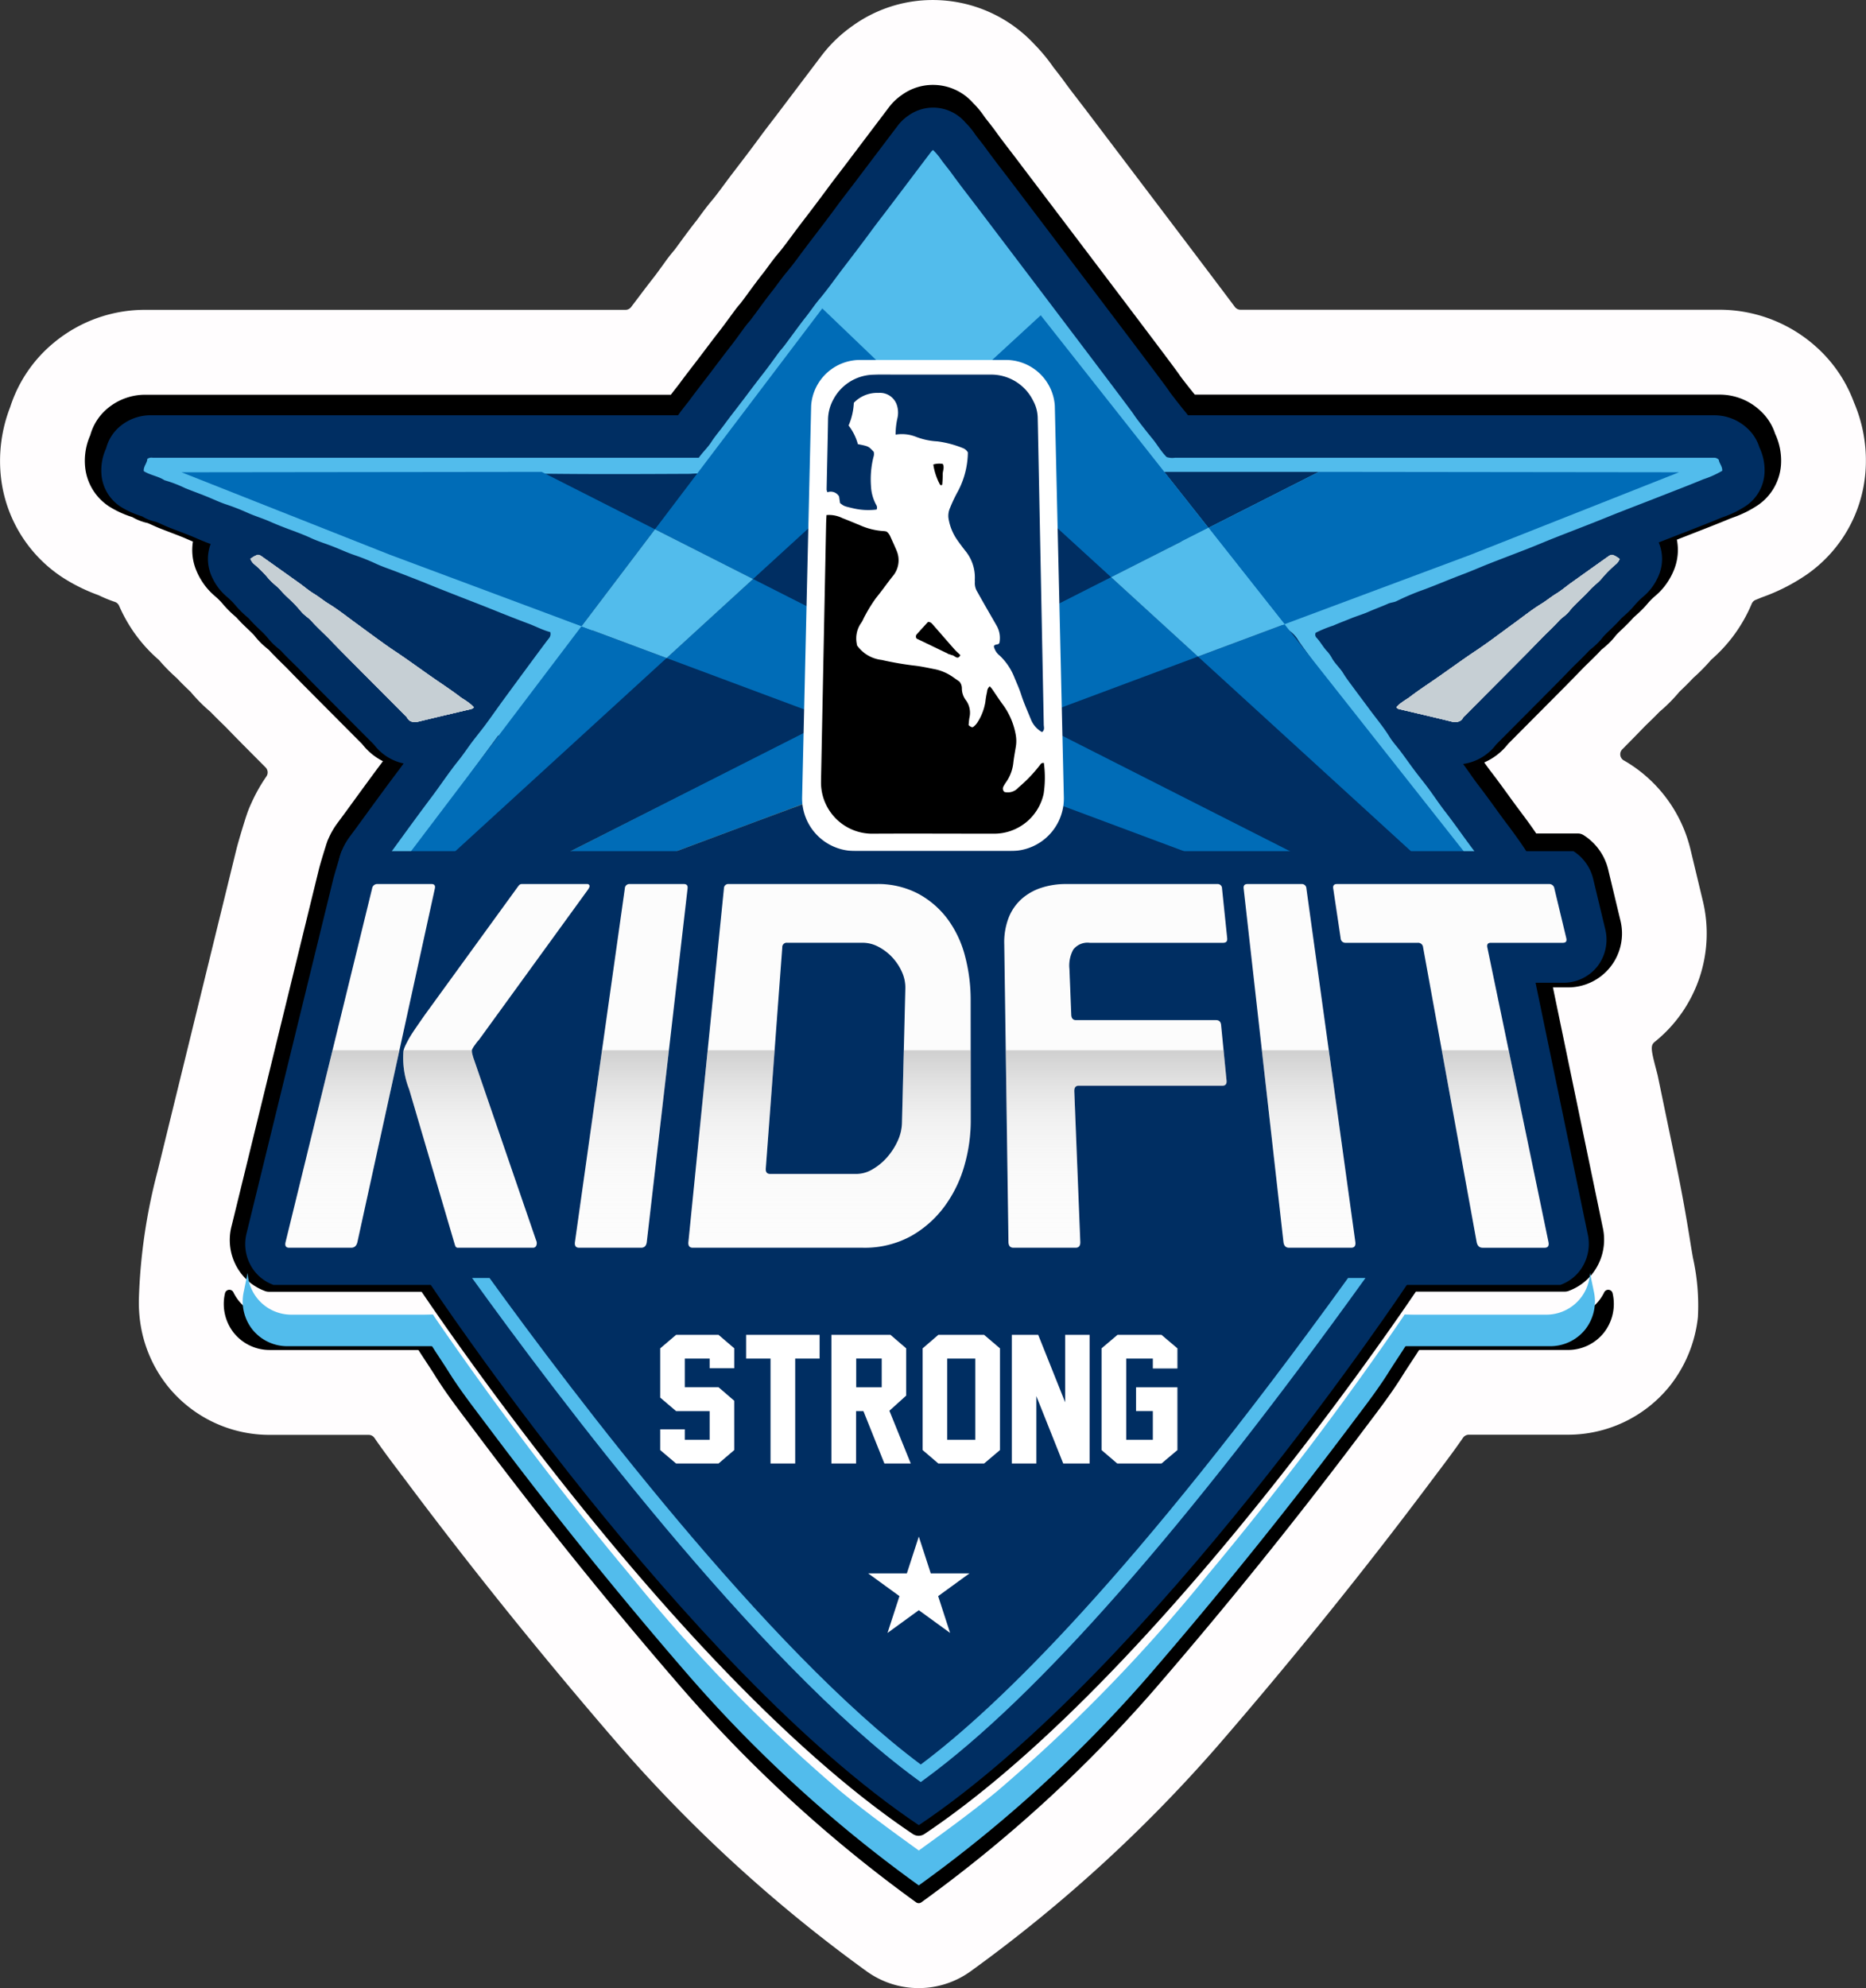 <svg id="KIDFIT_LOGO" data-name="KIDFIT LOGO" xmlns="http://www.w3.org/2000/svg" xmlns:xlink="http://www.w3.org/1999/xlink" width="177.836" height="189.369" viewBox="0 0 177.836 189.369">
  <rect x="0" y="0" width="177.836" height="189.369" fill="#333333" stroke="none"/>
  <defs>
    <linearGradient id="linear-gradient" x1="0.5" y1="1" x2="0.5" y2="-0.019" gradientUnits="objectBoundingBox">
      <stop offset="0" stop-color="#fff" stop-opacity="0"/>
      <stop offset="0.266" stop-color="#eee" stop-opacity="0.047"/>
      <stop offset="0.631" stop-color="silver" stop-opacity="0.184"/>
      <stop offset="1" stop-color="gray" stop-opacity="0.38"/>
    </linearGradient>
  </defs>
  <path id="Path_9" data-name="Path 9" d="M102.68,187.966a8.469,8.469,0,0,1-5-1.619,140.135,140.135,0,0,1-23.522-21.465c-7.15-8.264-13.959-16.7-20.239-25.083-.207-.277-.658-.874-.658-.874-.814-1.077-1.65-2.184-2.461-3.363a.674.674,0,0,0-.555-.292h-9.4a12.444,12.444,0,0,1-9.7-4.58,12.6,12.6,0,0,1-2.544-5.414,13.576,13.576,0,0,1-.253-2.931,53.935,53.935,0,0,1,1.774-12.156L37.638,79.52c.2-.81.678-2.351.773-2.651q.094-.315.2-.619c.032-.1.062-.185.088-.257a9.255,9.255,0,0,1,.362-.877A15.564,15.564,0,0,1,40.5,72.556a.675.675,0,0,0-.075-.861l-2.055-2.066q-.874-.88-1.727-1.765l-.188-.183c-.326-.318-.626-.612-.921-.91-.085-.085-.2-.2-.337-.343-.015-.015-.031-.03-.047-.044l-.045-.039a15.427,15.427,0,0,1-1.8-1.816.671.671,0,0,0-.052-.056l-.062-.058c-.176-.168-.331-.317-.485-.468l-.163-.161c-.191-.19-.373-.378-.55-.566-.014-.015-.028-.029-.043-.042A17.347,17.347,0,0,1,30.294,61.5a.668.668,0,0,0-.071-.071A14.264,14.264,0,0,1,27.859,58.8,14.6,14.6,0,0,1,26.465,56.3a.674.674,0,0,0-.4-.369,13.1,13.1,0,0,1-1.529-.626c-.02-.01-.041-.018-.062-.026a16.916,16.916,0,0,1-3.274-1.6,13.152,13.152,0,0,1-5.967-9.371,14.156,14.156,0,0,1,.853-6.944l.012-.035a13.129,13.129,0,0,1,4.225-6.152,13.588,13.588,0,0,1,8.656-3.068h.146l.36,0h45.24a.674.674,0,0,0,.536-.265l.583-.77c.483-.64.971-1.286,1.469-1.923.317-.4.655-.871,1.047-1.41l.2-.281c.372-.511.715-.917.829-1.05l.025-.032c.167-.222.334-.451.5-.679l.066-.09c.451-.614.961-1.308,1.545-2.044.048-.062.092-.122.136-.183l.089-.123c.293-.4.733-1,1.295-1.669.277-.328.635-.811,1.013-1.322.3-.4.592-.8.894-1.192.885-1.154,1.747-2.282,2.562-3.393.389-.529.785-1.047,1.183-1.564.17-.221.333-.433.494-.646l4.2-5.55a13.29,13.29,0,0,1,2.962-2.854,13.055,13.055,0,0,1,7.68-2.47,13.217,13.217,0,0,1,9.7,4.259,16.563,16.563,0,0,1,1.766,2.138l.022.031.15.19c.253.321.548.7.857,1.124.321.445.675.914,1.05,1.4l.846,1.1q.26.341.516.679l1.108,1.461c7.542,9.942,11.117,14.666,12.75,16.848a.674.674,0,0,0,.54.27l45.656,0a13.808,13.808,0,0,1,9.358,3.674,13.256,13.256,0,0,1,3.453,5.161,14.035,14.035,0,0,1,1.093,6.609,13.142,13.142,0,0,1-5.538,9.74,18.358,18.358,0,0,1-4.265,2.186l-.125.047-.544.223a.674.674,0,0,0-.367.363,14.426,14.426,0,0,1-3.836,5.311.665.665,0,0,0-.07.071c-.372.435-.709.771-.835.9-.245.247-.508.5-.806.762-.015.013-.029.027-.042.042-.454.486-.86.875-1.186,1.187l-.085.081a.715.715,0,0,0-.054.057,15.16,15.16,0,0,1-1.846,1.855c-.017.014-.033.029-.048.045-.162.168-.307.314-.429.436-.033.032-.295.294-.408.4l-.337.326c-.073.071-.146.141-.216.214l-.07.071c-.56.579-1.131,1.165-1.708,1.747l-.359.362a.674.674,0,0,0,.153,1.065q.24.133.472.28a13.4,13.4,0,0,1,5.887,8.251l1.144,4.766a13.239,13.239,0,0,1-4.568,13.508c-.426.345-.362.742.19,2.823.052.2.092.344.1.4l1.764,8.494c.49,2.358.946,4.869,1.356,7.464.072.456.153.918.234,1.384a20.871,20.871,0,0,1,.472,5.662,12.715,12.715,0,0,1-2.729,6.608,12.446,12.446,0,0,1-9.7,4.581h-9.4a.675.675,0,0,0-.556.292c-.809,1.177-1.644,2.282-2.451,3.351,0,0-.472.625-.668.887-6.278,8.378-13.087,16.817-20.238,25.082a140.167,140.167,0,0,1-23.525,21.467A8.464,8.464,0,0,1,102.68,187.966Z" transform="translate(-15.113 1.403)" fill="#fffdfe"/>
  <g id="Group_78" data-name="Group 78" transform="translate(8.086 8.089)">
    <g id="Group_63" data-name="Group 63" transform="translate(13.249 114.761)">
      <path id="Path_10" data-name="Path 10" d="M527.31,451.889h0a.426.426,0,0,0-.8-.094,4.26,4.26,0,0,1-.523.824,4.338,4.338,0,0,1-3.39,1.579H509.059a.425.425,0,0,0-.389.253q-.755,1.709-1.585,3.44a.427.427,0,0,0,.384.612h.112a.418.418,0,0,0,.361-.2c.162-.272.387-.543.546-.814a.418.418,0,0,1,.362-.2h14.165a4.387,4.387,0,0,0,3.428-1.6A4.45,4.45,0,0,0,527.31,451.889Z" transform="translate(-394.958 -451.551)"/>
      <g id="Group_62" data-name="Group 62">
        <path id="Path_11" data-name="Path 11" d="M93.887,451.889h0a.426.426,0,0,1,.8-.094,4.275,4.275,0,0,0,.523.824A4.337,4.337,0,0,0,98.6,454.2h13.535a.424.424,0,0,1,.389.253q.755,1.709,1.585,3.44a.427.427,0,0,1-.384.612h-.112a.418.418,0,0,1-.361-.2c-.162-.272-.387-.543-.546-.814a.418.418,0,0,0-.362-.2H98.181a4.386,4.386,0,0,1-3.428-1.6A4.448,4.448,0,0,1,93.887,451.889Z" transform="translate(-93.779 -451.551)"/>
        <path id="Path_12" data-name="Path 12" d="M253.934,461.355a.425.425,0,0,0-.372.184q-8.993,13.116-19.206,25.339a160.136,160.136,0,0,1-20.546,21.1c-2.347,1.942-4.977,3.864-7.459,5.654a.424.424,0,0,1-.5,0c-2.482-1.79-5.112-3.711-7.459-5.654a160.155,160.155,0,0,1-20.546-21.1q-10.2-12.2-19.205-25.339a.425.425,0,0,0-.372-.184l-.839.042a.426.426,0,0,0-.346.644c.454.757,1.077,1.98,1.2,2.182.571.918,1.188,1.807,1.76,2.724,1.138,1.82,2.479,3.529,3.769,5.252q9.5,12.678,19.883,24.641a131.879,131.879,0,0,0,22.149,20.205.43.43,0,0,0,.5,0A131.871,131.871,0,0,0,228.5,496.839q10.354-11.968,19.883-24.641c1.29-1.722,2.632-3.431,3.769-5.252.573-.917,1.189-1.806,1.761-2.724.126-.2.749-1.425,1.2-2.182a.426.426,0,0,0-.346-.644Z" transform="translate(-139.872 -458.695)"/>
      </g>
    </g>
    <path id="Path_13" data-name="Path 13" d="M124.4,195.193a1.016,1.016,0,0,1-.567-.172c-20.768-13.914-43.091-46.154-46.81-51.647H62.464a1.015,1.015,0,0,1-.352-.063,5.121,5.121,0,0,1-2.262-1.639,5.246,5.246,0,0,1-.928-4.593l8.3-33.9c.1-.427.45-1.574.66-2.238.028-.1.069-.227.114-.352.017-.054.041-.124.059-.174a.991.991,0,0,1,.072-.158,7.485,7.485,0,0,1,.894-1.551c.434-.58.86-1.163,1.283-1.744,1.071-1.472,2.046-2.807,3.033-4.124a5.807,5.807,0,0,1-1.976-1.629l-1.893-1.9q-1.823-1.83-3.628-3.645-.851-.857-1.685-1.722l-.027-.027c-.047-.049-.108-.107-.168-.165l-.142-.138c-.273-.267-.541-.529-.8-.8-.147-.148-.344-.348-.553-.576l-.065-.053c-.074-.059-.161-.133-.247-.207l-.03-.025a7.24,7.24,0,0,1-1.036-1.074c-.092-.119-.363-.378-.582-.586-.135-.128-.266-.254-.4-.381l-.112-.11c-.234-.233-.436-.445-.624-.658l-.126-.11a10.056,10.056,0,0,1-1.107-1.1,6.4,6.4,0,0,0-.742-.763l-.094-.08a6.182,6.182,0,0,1-1.075-1.185,6.55,6.55,0,0,1-.66-1.2,5.062,5.062,0,0,1-.335-2.786c-.187-.078-.368-.155-.543-.23l-.047-.021c-.173-.075-.347-.15-.523-.219-.334-.133-.67-.261-1.005-.389l-.054-.021q-.437-.166-.873-.336c-.344-.135-.642-.269-.882-.378-.112-.051-.308-.139-.4-.173a5.014,5.014,0,0,1-1.443-.56l-.123-.042a9.446,9.446,0,0,1-2.058-.952,5.08,5.08,0,0,1-2.305-3.62,5.989,5.989,0,0,1,.473-3.194,5.054,5.054,0,0,1,1.7-2.595A5.584,5.584,0,0,1,50.7,57.932l.149,0c.121,0,.239,0,.358,0h49.571c.168-.225.331-.432.482-.624l.044-.056c.114-.145.227-.289.335-.436.426-.58.865-1.151,1.254-1.654q.332-.431.661-.862l.465-.615c.459-.609.918-1.217,1.387-1.816.4-.517.8-1.063,1.222-1.642l.2-.272c.208-.285.4-.516.534-.668,0,0,.067-.078.084-.1.239-.314.479-.641.719-.969l.049-.067c.447-.608.892-1.213,1.379-1.827.131-.165.255-.336.379-.505l.036-.049c.255-.349.572-.784.947-1.228.443-.524.876-1.11,1.336-1.73.269-.364.538-.726.812-1.084.914-1.191,1.8-2.357,2.661-3.524.354-.481.717-.955,1.08-1.428.177-.231.354-.46.528-.691,0,0,3.7-4.892,4.193-5.541a5.3,5.3,0,0,1,1.214-1.158,5.031,5.031,0,0,1,2.983-.967,5.1,5.1,0,0,1,3.791,1.691l.082.086a8.419,8.419,0,0,1,.973,1.175c.1.151.269.363.446.588.213.269.436.554.651.851.5.7,1.041,1.4,1.609,2.139.306.4.606.79.9,1.185l1.12,1.476c12.7,16.746,13.7,18.1,13.967,18.511.2.288,1.038,1.351,1.412,1.8l0,0q18.041,0,36.081,0H200.73a5.655,5.655,0,0,1,3.885,1.541,5.1,5.1,0,0,1,1.4,2.178,6.042,6.042,0,0,1,.559,3.006,5.077,5.077,0,0,1-2.14,3.763,10.415,10.415,0,0,1-2.448,1.223l-.053.02c-.1.037-.2.074-.295.114-1.053.437-2.113.851-3.138,1.25l-1.847.721a5.045,5.045,0,0,1-.3,2.939,6.479,6.479,0,0,1-.664,1.216,6.262,6.262,0,0,1-1.143,1.244c-.066.054-.117.1-.167.146-.069.063-.127.121-.185.18-.129.132-.265.283-.416.461-.186.22-.359.392-.442.474-.248.25-.483.458-.639.6l-.062.055c-.028.024-.056.048-.083.073l-.082.088c-.363.406-.73.758-1.054,1.068l-.052.049c-.139.132-.278.264-.41.4l-.033.033c-.024.027-.06.065-.084.1a7.3,7.3,0,0,1-1.114,1.142c-.086.074-.157.133-.229.191l-.038.031c-.227.248-.441.464-.605.628,0,0-.236.235-.334.331l-.231.224c-.171.166-.343.332-.509.5l-.037.037c-.54.559-1.1,1.131-1.66,1.7q-1.816,1.829-3.65,3.67l-1.86,1.87-.036.047c-.045.056-.088.108-.132.159a5.843,5.843,0,0,1-2.106,1.563c.222.313.435.611.644.881.55.71,1.063,1.419,1.558,2.1l.028.039c.4.55.772,1.069,1.156,1.573.3.4.6.808.9,1.217.215.3.44.616.668.956h3.969a1.017,1.017,0,0,1,.544.158,5.363,5.363,0,0,1,2.351,3.306l1.145,4.768a5.135,5.135,0,0,1-5.037,6.428h-1.381l4.744,22.851a5.266,5.266,0,0,1-1.037,4.491,5.146,5.146,0,0,1-2.217,1.573,1.016,1.016,0,0,1-.351.063h-14.2c-3.72,5.493-26.046,37.735-46.811,51.647A1.017,1.017,0,0,1,124.4,195.193Z" transform="translate(-44.928 -28.421)"/>
    <g id="Group_65" data-name="Group 65" transform="translate(15.052 113.151)">
      <path id="Path_14" data-name="Path 14" d="M521.5,447.352l-.361-1.739a4.162,4.162,0,0,1-4.226,3.984H503.474q-.912,2.078-1.937,4.188h1.017c.178-.395.564-.79.736-1.184h14.03a4.269,4.269,0,0,0,3.335-1.553A4.331,4.331,0,0,0,521.5,447.352Z" transform="translate(-392.748 -445.613)" fill="#52bcec"/>
      <g id="Group_64" data-name="Group 64">
        <path id="Path_15" data-name="Path 15" d="M100.531,447.352l.361-1.739a4.162,4.162,0,0,0,4.227,3.984h13.436q.912,2.078,1.937,4.188h-1.017c-.178-.395-.564-.79-.736-1.184h-14.03a4.268,4.268,0,0,1-3.335-1.553A4.329,4.329,0,0,1,100.531,447.352Z" transform="translate(-100.426 -445.613)" fill="#52bcec"/>
        <path id="Path_16" data-name="Path 16" d="M254.953,460.307q-8.8,12.861-18.813,24.841a155.767,155.767,0,0,1-19.987,20.521c-2.36,1.953-5.012,3.884-7.5,5.674-2.485-1.79-5.138-3.722-7.5-5.674a155.784,155.784,0,0,1-19.986-20.521q-9.994-11.96-18.813-24.841l-1.829.092a18.258,18.258,0,0,1,1.615,2.709c.555.893,1.155,1.758,1.712,2.65,1.106,1.771,2.411,3.434,3.666,5.109q9.242,12.333,19.342,23.97a128.306,128.306,0,0,0,21.791,19.832,128.327,128.327,0,0,0,21.791-19.832q10.072-11.642,19.341-23.97c1.256-1.675,2.56-3.338,3.667-5.109.557-.892,1.157-1.757,1.712-2.65a18.232,18.232,0,0,1,1.615-2.709Z" transform="translate(-144.227 -456.322)" fill="#52bcec"/>
      </g>
    </g>
    <g id="Group_77" data-name="Group 77" transform="translate(1.568 2.159)">
      <path id="Path_17" data-name="Path 17" d="M165.923,449.016s24.389,36.763,46.664,51.687c22.274-14.924,46.663-51.687,46.663-51.687Z" transform="translate(-134.674 -337.101)" fill="#002e62"/>
      <path id="Path_18" data-name="Path 18" d="M510.586,298.575l-.064.125C510.4,298.58,510.54,298.6,510.586,298.575Z" transform="translate(-385.775 -227.463)" fill="#006cb7"/>
      <path id="Path_19" data-name="Path 19" d="M507.883,296.158l-.064.125C507.7,296.163,507.837,296.186,507.883,296.158Z" transform="translate(-383.805 -225.701)" fill="#006cb7"/>
      <path id="Path_20" data-name="Path 20" d="M460.971,293.084l-.045.09C460.84,293.088,460.939,293.1,460.971,293.084Z" transform="translate(-349.642 -223.461)" fill="#006cb7"/>
      <g id="Group_72" data-name="Group 72">
        <g id="Group_67" data-name="Group 67">
          <g id="Group_66" data-name="Group 66">
            <path id="Path_21" data-name="Path 21" d="M208.727,68.738a4.046,4.046,0,0,0-1.127-1.786,4.6,4.6,0,0,0-3.174-1.263H190.594q-18.162,0-36.322,0c-.091-.12-.188-.244-.292-.37-.37-.448-1.247-1.561-1.463-1.873-.23-.362-1.25-1.744-13.836-18.335l-1.114-1.468q-.441-.584-.888-1.163c-.571-.744-1.11-1.447-1.621-2.155-.2-.273-.406-.541-.617-.807-.19-.24-.369-.467-.491-.65a7.365,7.365,0,0,0-.856-1.03c-.035-.037-.071-.073-.1-.11a4.044,4.044,0,0,0-5.4-.563,4.26,4.26,0,0,0-.976.93c-.489.644-4.164,5.5-4.164,5.5q-.262.347-.528.691c-.356.464-.713.929-1.06,1.4-.851,1.159-1.742,2.325-2.655,3.516-.27.352-.533.707-.8,1.063-.467.631-.909,1.228-1.366,1.769-.348.411-.639.811-.9,1.163-.142.2-.285.392-.436.582-.479.6-.92,1.2-1.347,1.786-.258.351-.516.7-.779,1.049-.036.046-.075.09-.113.135-.127.149-.3.353-.483.6l-.181.25c-.428.589-.832,1.145-1.25,1.679-.462.591-.915,1.19-1.368,1.79l-.463.612q-.328.432-.661.863c-.4.522-.819,1.062-1.231,1.623-.127.174-.262.344-.4.515-.237.3-.5.635-.758,1.006H55.936c-.118,0-.237,0-.358,0l-.145,0a4.543,4.543,0,0,0-2.9,1.023,4.044,4.044,0,0,0-1.366,2.127,5.007,5.007,0,0,0-.424,2.7,4.044,4.044,0,0,0,1.832,2.876,8.362,8.362,0,0,0,1.832.842c.075.026.15.05.223.078a3.955,3.955,0,0,0,1.269.5c.091.024.352.142.541.228.241.109.514.232.827.354q.428.168.86.331c.355.136.711.271,1.065.412.2.079.4.165.592.25.4.173.846.363,1.345.538a4.039,4.039,0,0,0,.058,2.992,5.5,5.5,0,0,0,.553,1.01,5.21,5.21,0,0,0,.9.995l.076.066a7.279,7.279,0,0,1,.859.879,9.052,9.052,0,0,0,.993.98c.063.055.128.109.188.167.18.205.376.413.612.647l.1.1c.127.124.255.246.383.369a7.849,7.849,0,0,1,.68.7,6.217,6.217,0,0,0,.889.919l.028.024c.078.067.156.133.227.19l.121.1c.214.236.419.444.571.6.258.26.52.517.785.776l.111.107c.078.075.156.15.231.227l.015.016q.825.853,1.664,1.7,1.891,1.9,3.807,3.825l1.721,1.728a4.755,4.755,0,0,0,2.508,1.713c.1.027.2.052.3.072l.014,0c-.2.277-.4.549-.6.813-1.062,1.41-2.088,2.816-3.223,4.376-.423.581-.848,1.164-1.281,1.743-.918,1.226-1.534,2.931-.849,4.3a4.741,4.741,0,0,0,4.086,2.168H182.293c1.518,0,4.524-.025,5.216-1.376s-1.047-3.8-1.934-5.032c-.287-.4-.576-.8-.873-1.187-.395-.519-.777-1.049-1.183-1.61-.49-.677-1-1.377-1.535-2.074-.271-.35-.544-.737-.832-1.146q-.326-.464-.66-.921a4.79,4.79,0,0,0,2.978-1.64c.035-.041.069-.082.1-.124l.068-.088,1.536-1.544q2-2.009,3.978-4,.834-.841,1.653-1.691l.023-.023c.185-.192.377-.377.569-.563l.188-.183c.1-.093.324-.321.324-.321.183-.182.395-.4.616-.642l.106-.087c.063-.051.125-.1.207-.173a6.266,6.266,0,0,0,.956-.977c.04-.052.1-.117.17-.194l.016-.016c.158-.165.324-.322.489-.48.31-.3.66-.631,1.015-1.028.028-.03.056-.059.082-.09.065-.065.137-.125.206-.186.164-.146.369-.327.593-.553.078-.078.223-.222.379-.407s.317-.363.464-.513c.069-.07.139-.139.217-.211.063-.059.129-.116.207-.181a5.213,5.213,0,0,0,.951-1.036,5.43,5.43,0,0,0,.557-1.02,4.038,4.038,0,0,0-.007-3.133q.959-.372,1.914-.745l.779-.3c1.017-.4,2.069-.806,3.108-1.238.124-.052.251-.1.377-.146a9.315,9.315,0,0,0,2.2-1.094,4.046,4.046,0,0,0,1.7-2.989A5.044,5.044,0,0,0,208.727,68.738Z" transform="translate(-50.707 -36.38)" fill="#002e62"/>
          </g>
          <path id="Path_22" data-name="Path 22" d="M526.345,193.44h0c-.055.018-.128.034-.2.061h0a.319.319,0,0,0-.066.028q-1.5,1.061-3,2.137c-.238.17-.475.336-.712.507-.2.142-.39.292-.583.44-.171.131-.344.258-.523.379-.076.051-.152.1-.231.151-.124.074-.243.153-.361.234-.353.243-.689.507-1.059.734-.927.569-1.773,1.251-2.655,1.889-.16.116-.319.234-.479.351-.6.444-1.209.891-1.82,1.331q-.4.288-.808.568c-.166.114-.33.231-.5.342-.482.32-.958.65-1.431.982-.79.554-1.574,1.118-2.371,1.669-.213.148-.428.294-.644.44-.381.26-.762.52-1.138.788l-.236.17c-.18.131-.359.263-.535.4l0,0c-.062.048-.126.092-.192.136l-.083.055-.109.07c-.1.061-.2.123-.29.186l-.04.028a2.047,2.047,0,0,0-.486.437l-.007.009h0a.373.373,0,0,0,.088.091.42.42,0,0,0,.045.033h0a.612.612,0,0,0,.158.057c.817.193,1.635.383,2.453.576s1.637.388,2.454.59a1.117,1.117,0,0,0,.876-.057.752.752,0,0,0,.194-.171l0,0a1.025,1.025,0,0,0,.1-.155l0-.005a.3.3,0,0,1,.06-.069l.086-.081.017-.015h0q2.826-2.841,5.611-5.641.817-.823,1.617-1.654l.018-.019c.276-.286.564-.56.848-.836.1-.093.19-.188.284-.282.188-.187.373-.377.549-.576a3.005,3.005,0,0,1,.36-.331l.145-.119c.044-.036.086-.073.13-.109a2.342,2.342,0,0,0,.356-.352,6.689,6.689,0,0,1,.461-.531l0,0c.474-.5,1-.941,1.453-1.454l0,0,.026-.027.012-.012c.283-.321.636-.584.937-.887.058-.058.117-.115.17-.177.214-.253.434-.5.664-.733q.173-.177.354-.344t.373-.327a1.157,1.157,0,0,0,.216-.234,1.46,1.46,0,0,0,.146-.271h0c-.122-.079-.23-.161-.343-.231A1.208,1.208,0,0,0,526.345,193.44Z" transform="translate(-382.359 -150.842)" fill="#fff"/>
          <path id="Path_23" data-name="Path 23" d="M117.846,208.756c.018.018.039.035.059.052s.029.029.044.043a.292.292,0,0,1,.059.069,1.071,1.071,0,0,0,.08.124.861.861,0,0,0,.135.152.709.709,0,0,0,.27.143l.028.005a1.412,1.412,0,0,0,.665-.033q1.226-.3,2.454-.59c.818-.193,1.636-.383,2.452-.576.024-.006.048-.013.072-.02a.525.525,0,0,0,.087-.037h0a.4.4,0,0,0,.066-.047l.005,0a.4.4,0,0,0,.062-.072h0a1.546,1.546,0,0,0-.172-.189l-.047-.044a3.223,3.223,0,0,0-.416-.306l-.084-.054-.176-.111c-.107-.068-.213-.139-.312-.216h0c-.175-.136-.355-.268-.535-.4q-.139-.1-.28-.2-.169-.12-.338-.238-.443-.308-.889-.61-.256-.174-.511-.35c-.8-.551-1.582-1.115-2.372-1.669-.474-.333-.95-.663-1.433-.982l-.016-.011c-.453-.3-.891-.619-1.331-.936-.4-.291-.806-.58-1.206-.872q-.52-.384-1.041-.763l-.012-.009c-.883-.638-1.729-1.32-2.656-1.889-.45-.276-.851-.6-1.293-.885-.043-.027-.084-.056-.127-.082s-.068-.045-.1-.067c-.316-.2-.609-.431-.9-.657-.109-.084-.219-.167-.331-.247-.675-.483-1.348-.959-2.022-1.438-.565-.4-1.131-.807-1.7-1.206a.318.318,0,0,0-.055-.023h0l0,0a1.426,1.426,0,0,0-.178-.057l-.024-.006h0a1.051,1.051,0,0,0-.184.061l-.014,0c-.018.008-.034.019-.052.028-.034.017-.069.035-.1.054l-.023.012-.054.036-.089.059c-.065.044-.13.09-.2.136h0a1.449,1.449,0,0,0,.145.27,1.15,1.15,0,0,0,.216.234l.046.041a11.268,11.268,0,0,1,1.346,1.363,5.247,5.247,0,0,0,.557.539,5.767,5.767,0,0,1,.563.537c.149.171.308.334.469.494l.012.013.02.019a15.254,15.254,0,0,1,1.447,1.493,2.23,2.23,0,0,0,.318.32c.055.047.11.1.168.142l.145.119a3.02,3.02,0,0,1,.361.331c.166.188.341.368.519.546.242.244.488.485.735.726.143.139.287.276.426.42l0,0q.811.84,1.637,1.673,2.089,2.1,4.206,4.226Z" transform="translate(-88.889 -150.842)" fill="#fff"/>
        </g>
        <g id="Group_71" data-name="Group 71" transform="translate(4.044 4.044)">
          <path id="Path_24" data-name="Path 24" d="M199.03,86.257,153,144.548H255.876l-16.42-22.068L252.6,117.2l-7.2-11.118-18.074.844L213.761,90.305Z" transform="translate(-129.301 -76.774)" fill="#002e62"/>
          <path id="Path_25" data-name="Path 25" d="M505.785,207.964a5.744,5.744,0,0,1,1.21-.923c.82-.638,1.7-1.207,2.552-1.8,1.276-.882,2.516-1.8,3.8-2.652,1.24-.822,2.41-1.728,3.6-2.592.882-.638,1.728-1.321,2.655-1.889.494-.3.926-.671,1.42-.968.475-.285.89-.65,1.337-.971q1.86-1.332,3.716-2.644a.94.94,0,0,1,.262-.089,2.176,2.176,0,0,1,.718.391,1.241,1.241,0,0,1-.361.5,11.1,11.1,0,0,0-1.391,1.4c-.331.391-.781.688-1.119,1.076-.612.7-1.371,1.274-1.946,2.019-.269.349-.7.578-.991.912-.527.595-1.128,1.121-1.682,1.694s-1.085,1.118-1.636,1.673q-2.783,2.8-5.611,5.641a.859.859,0,0,0-.163.165c-.25.464-.65.521-1.178.39-1.635-.4-3.274-.78-4.907-1.165A.442.442,0,0,1,505.785,207.964Z" transform="translate(-386.403 -154.887)" fill="#c6cfd4"/>
          <path id="Path_26" data-name="Path 26" d="M124.387,207.964a5.752,5.752,0,0,0-1.211-.923c-.821-.638-1.7-1.207-2.553-1.8-1.276-.882-2.517-1.8-3.8-2.652-1.241-.822-2.411-1.728-3.606-2.592-.883-.638-1.729-1.321-2.656-1.889-.494-.3-.926-.671-1.421-.968-.475-.285-.89-.65-1.338-.971q-1.861-1.332-3.718-2.644a.939.939,0,0,0-.262-.089,2.174,2.174,0,0,0-.717.391,1.243,1.243,0,0,0,.362.5,11.125,11.125,0,0,1,1.392,1.4c.331.391.781.688,1.12,1.076.612.7,1.372,1.274,1.948,2.019.269.349.7.578.992.912.527.595,1.129,1.121,1.683,1.694s1.086,1.118,1.637,1.673q2.785,2.8,5.615,5.641a.85.85,0,0,1,.163.165c.251.464.651.521,1.179.39,1.635-.4,3.273-.78,4.906-1.165A.443.443,0,0,0,124.387,207.964Z" transform="translate(-92.933 -154.887)" fill="#c6cfd4"/>
          <path id="Path_27" data-name="Path 27" d="M217.8,268.052c8.091-3.03,14.6-5.452,14.8-5.482.254-.2.17-.423.237-.6q.053-2.613.1-5.192c.006-.352-.013-.7-.02-1.054-.25.1-12.594,6.317-24.523,12.329Z" transform="translate(-169.674 -200.277)" fill="#9d8954"/>
          <path id="Path_28" data-name="Path 28" d="M591.235,168.184c-.314-.155-.2-.357-.163-.55.282-.043.271.2.391.313-.039.11-.234.09-.228.238Z" transform="translate(-448.522 -136.076)" fill="#006cb7"/>
          <path id="Path_29" data-name="Path 29" d="M470.025,215.3c-.117.028-.21,0-.237-.069a.32.32,0,0,1,.212-.458A.562.562,0,0,1,470.025,215.3Z" transform="translate(-360.145 -170.433)" fill="#006cb7"/>
          <path id="Path_30" data-name="Path 30" d="M382.937,140.845a.121.121,0,0,1-.152.049.117.117,0,0,1-.074-.168.151.151,0,0,1,.12-.059C382.907,140.676,382.98,140.71,382.937,140.845Z" transform="translate(-296.698 -116.426)" fill="#006cb7"/>
          <path id="Path_31" data-name="Path 31" d="M439.875,183.089" transform="translate(-338.369 -147.343)" fill="#006cb7"/>
          <path id="Path_32" data-name="Path 32" d="M471.249,170.331c-.033.023-.065.062-.1.064s-.059-.046-.089-.071c.018-.014.039-.042.055-.04A.9.9,0,0,1,471.249,170.331Z" transform="translate(-361.095 -138.011)" fill="#006cb7"/>
          <path id="Path_33" data-name="Path 33" d="M467.947,219.813l.086.084a.77.77,0,0,1-.136.043c-.016,0-.039-.033-.059-.05Z" transform="translate(-358.748 -174.107)" fill="#006cb7"/>
          <path id="Path_34" data-name="Path 34" d="M405.1,197.028c-.032.027-.063.073-.091.071s-.073-.044-.109-.068c.019-.017.04-.05.056-.047A.877.877,0,0,1,405.1,197.028Z" transform="translate(-312.877 -157.468)" fill="#006cb7"/>
          <path id="Path_35" data-name="Path 35" d="M466.453,172.523a.12.12,0,0,1,.188-.015.047.047,0,0,1,0,.049A.118.118,0,0,1,466.453,172.523Z" transform="translate(-357.739 -139.604)" fill="#006cb7"/>
          <path id="Path_36" data-name="Path 36" d="M475.594,168.172c.03-.025.059-.071.087-.068s.073.042.11.066c-.018.016-.037.048-.053.046A.9.9,0,0,1,475.594,168.172Z" transform="translate(-364.401 -136.422)" fill="#006cb7"/>
          <path id="Path_37" data-name="Path 37" d="M407.439,200.038l-.134-.073c.124-.111.1.033.133.073Z" transform="translate(-314.633 -159.612)" fill="#006cb7"/>
          <path id="Path_38" data-name="Path 38" d="M457.034,175.365a.129.129,0,0,1,.147-.13A.138.138,0,0,1,457.034,175.365Z" transform="translate(-350.874 -141.619)" fill="#006cb7"/>
          <path id="Path_39" data-name="Path 39" d="M381.652,138.426l-.067.11C381.477,138.431,381.608,138.451,381.652,138.426Z" transform="translate(-295.858 -114.794)" fill="#006cb7"/>
          <path id="Path_40" data-name="Path 40" d="M379.3,136.507l-.057.021,0-.051Z" transform="translate(-294.184 -113.374)" fill="#006cb7"/>
          <path id="Path_41" data-name="Path 41" d="M526.083,193.529q-1.856,1.312-3.716,2.643c-.448.32-.862.686-1.337.971-.494.3-.927.665-1.42.967-.927.569-1.773,1.251-2.655,1.889-1.2.864-2.364,1.77-3.6,2.592-1.287.853-2.527,1.769-3.8,2.652-.854.591-1.732,1.16-2.552,1.8a5.736,5.736,0,0,0-1.21.923.442.442,0,0,0,.292.181c1.634.386,3.272.761,4.907,1.166.528.13.928.074,1.178-.391a.859.859,0,0,1,.163-.165q2.826-2.841,5.611-5.641.827-.832,1.636-1.673c.554-.573,1.155-1.1,1.682-1.694.3-.334.722-.563.991-.912.575-.745,1.335-1.317,1.946-2.019.338-.388.788-.685,1.119-1.076a11.1,11.1,0,0,1,1.391-1.4,1.241,1.241,0,0,0,.361-.5,2.173,2.173,0,0,0-.718-.391A.924.924,0,0,0,526.083,193.529Z" transform="translate(-386.403 -154.887)" fill="#c6cfd4"/>
          <path id="Path_42" data-name="Path 42" d="M118.009,208.92c.251.465.651.521,1.179.391,1.635-.4,3.273-.78,4.906-1.166a.442.442,0,0,0,.292-.181,5.744,5.744,0,0,0-1.211-.923c-.821-.638-1.7-1.207-2.553-1.8-1.276-.882-2.517-1.8-3.8-2.652-1.241-.822-2.411-1.728-3.606-2.592-.883-.638-1.729-1.321-2.656-1.889-.494-.3-.926-.671-1.421-.967-.475-.285-.89-.65-1.338-.971q-1.861-1.332-3.718-2.643a.923.923,0,0,0-.262-.089,2.173,2.173,0,0,0-.717.391,1.244,1.244,0,0,0,.362.5,11.125,11.125,0,0,1,1.392,1.4c.331.391.781.688,1.12,1.076.612.7,1.372,1.274,1.948,2.019.269.349.7.578.992.912.527.594,1.129,1.121,1.683,1.694s1.086,1.118,1.637,1.673q2.785,2.8,5.615,5.641A.842.842,0,0,1,118.009,208.92Z" transform="translate(-92.933 -154.887)" fill="#c6cfd4"/>
          <path id="Path_43" data-name="Path 43" d="M526.72,193.6a1.208,1.208,0,0,0-.375-.16c-.055.018-.128.034-.2.061a.334.334,0,0,0-.066.028q-1.856,1.312-3.716,2.644c-.448.32-.862.686-1.337.971-.494.3-.927.665-1.42.967-.927.569-1.773,1.251-2.655,1.889-.6.432-1.188.874-1.785,1.312s-1.2.869-1.819,1.28c-1.287.853-2.527,1.769-3.8,2.652-.854.591-1.732,1.16-2.552,1.8a5.219,5.219,0,0,1-.44.3,4.442,4.442,0,0,0-.506.351l-.011.011a1.663,1.663,0,0,0-.253.263h0a.381.381,0,0,0,.133.123.617.617,0,0,0,.159.057c1.634.386,3.272.761,4.907,1.166a1.4,1.4,0,0,0,.665.031.778.778,0,0,0,.514-.421.843.843,0,0,1,.163-.164q2.826-2.841,5.611-5.641.827-.832,1.636-1.673c.277-.287.565-.561.851-.839s.567-.558.831-.855a4.038,4.038,0,0,1,.505-.451,2.876,2.876,0,0,0,.486-.461c.567-.735,1.313-1.3,1.921-1.992l.026-.027a5.954,5.954,0,0,1,.579-.554,5.068,5.068,0,0,0,.54-.522c.214-.253.434-.5.664-.733a9.483,9.483,0,0,1,.727-.671,1.178,1.178,0,0,0,.289-.369c.024-.045.052-.087.073-.135h0C526.941,193.752,526.833,193.67,526.72,193.6Z" transform="translate(-386.403 -154.887)" fill="#c6cfd4"/>
          <path id="Path_44" data-name="Path 44" d="M118.009,208.92a.941.941,0,0,0,.216.275.709.709,0,0,0,.27.143,1.373,1.373,0,0,0,.694-.028c1.635-.4,3.273-.78,4.906-1.166a.618.618,0,0,0,.159-.057.386.386,0,0,0,.133-.123h0a3.187,3.187,0,0,0-.9-.705c-.108-.069-.214-.139-.314-.217-.821-.638-1.7-1.207-2.553-1.8-1.276-.882-2.517-1.8-3.8-2.652-.459-.3-.9-.626-1.347-.947s-.915-.656-1.367-.989c-.3-.219-.594-.44-.893-.656-.883-.638-1.729-1.321-2.656-1.889-.494-.3-.926-.671-1.421-.967-.475-.285-.89-.65-1.338-.971-.516-.369-1.03-.732-1.545-1.1-.724-.516-1.45-1.034-2.173-1.545a.318.318,0,0,0-.055-.023,2.113,2.113,0,0,0-.207-.066,1.716,1.716,0,0,0-.605.315l-.112.075h0a1.579,1.579,0,0,0,.108.2,1.149,1.149,0,0,0,.254.3,11.125,11.125,0,0,1,1.392,1.4c.331.391.781.688,1.12,1.076.612.7,1.372,1.274,1.948,2.019a2.881,2.881,0,0,0,.486.461,4.04,4.04,0,0,1,.506.451c.394.445.827.855,1.254,1.271.143.14.289.278.429.423q.811.839,1.637,1.673,2.785,2.8,5.615,5.641A.834.834,0,0,1,118.009,208.92Z" transform="translate(-92.933 -154.887)" fill="#c6cfd4"/>
          <path id="Path_45" data-name="Path 45" d="M215.729,80.8a.584.584,0,0,0-.411-.2c-.211,0-.423,0-.634,0q-25.394,0-50.788,0a1.762,1.762,0,0,1-.79-.064c-.54-.538-.9-1.2-1.379-1.776-.335-.405-1.546-1.925-1.769-2.3s-14.209-18.8-14.751-19.515c-.858-1.136-1.739-2.25-2.562-3.391-.382-.53-.822-1.027-1.185-1.568a6.823,6.823,0,0,0-.614-.695.88.88,0,0,0-.143.111q-.961,1.265-1.924,2.542-1.114,1.473-2.239,2.958c-.515.68-1.045,1.353-1.551,2.043-.88,1.2-1.79,2.389-2.705,3.583-.758.989-1.467,2.015-2.284,2.982-.446.528-.821,1.1-1.252,1.647-.715.9-1.375,1.846-2.076,2.77-.174.229-.376.438-.545.67-.5.682-.991,1.37-1.516,2.04-.606.775-1.2,1.567-1.793,2.354-.614.81-1.25,1.611-1.854,2.435-.414.564-.883,1.1-1.26,1.685-.339.528-.81.953-1.187,1.489H67.254c-.264,0-.528,0-.793,0a.665.665,0,0,0-.506.116c0,.371-.387.736-.331,1.16.611.39,1.384.479,1.969.867a12.252,12.252,0,0,1,2.016.774c.647.253,1.3.495,1.947.752.673.268,1.32.589,2.017.811a20.824,20.824,0,0,1,2.022.8c.661.289,1.366.5,2.026.791s1.349.561,2.037.816c.66.244,1.315.492,1.95.787.656.3,1.369.517,2.051.783s1.345.579,2.047.818a20.614,20.614,0,0,1,2.041.817c.644.3,1.333.523,2,.782.692.267,1.385.533,2.076.806s1.384.559,2.079.835,1.393.549,2.092.822,1.4.543,2.1.819c.677.267,1.35.545,2.029.811.7.277,1.407.555,2.119.818s1.373.627,2.12.824a.63.63,0,0,1-.135.6c-.429.53-4.239,5.724-4.452,6.017-.524.72-1.032,1.453-1.565,2.173-.414.56-.862,1.1-1.283,1.657-.441.586-.843,1.2-1.306,1.775-.913,1.132-1.71,2.348-2.591,3.518-1.07,1.421-2.125,2.868-3.183,4.322-.433.6-.87,1.193-1.314,1.787h2.044q3.123-4.207,6.147-8.352c.9-1.232,1.788-2.434,2.682-3.652l.538.489,7.769-9.568.006-.008c1.976.823,4.074,1.4,6.041,2.275l-5.525-2.964.214-.285-2.171-.765C94,91.426,82.055,86.658,70.358,82.106c11.194.023,22.483-.016,33.762.02,4.532.052,9.07.031,13.61.008a7.621,7.621,0,0,1,.955-.031,1.232,1.232,0,0,0,1.164-.631c1.053-1.5,2.2-2.935,3.3-4.384q2.818-3.712,5.558-7.364a14.993,14.993,0,0,1,1.963-2.434c1.918,1.742,3.842,3.425,5.73,5.226l4.44,3.959,4.418-3.926,29.525,24.51a2.923,2.923,0,0,1,.906,1c1.3,1.837,2.666,3.647,4.024,5.482,1.8,2.439,3.57,4.937,5.432,7.406,1.757,2.33,3.485,4.71,5.231,7.11.246.338.5.673.749,1.01h2.038c-.267-.371-.536-.741-.812-1.1-.921-1.212-1.771-2.462-2.7-3.655-.566-.731-1.072-1.5-1.619-2.239-.423-.571-.879-1.119-1.3-1.684-.444-.591-.865-1.195-1.306-1.784-.355-.475-.769-.916-1.075-1.413-.59-.958-1.32-1.817-1.981-2.717-.494-.672-1-1.336-1.487-2-.318-.435-.658-.865-.938-1.331-.294-.487-.741-.881-1.043-1.375a3.565,3.565,0,0,0-.447-.67c-.413-.414-.664-.928-1.058-1.348a.413.413,0,0,1-.086-.481,11.977,11.977,0,0,1,1.682-.685c.543-.243,1.115-.45,1.67-.678s1.128-.389,1.671-.629c.617-.272,1.26-.5,1.872-.775.265-.12.571-.121.821-.25a23.988,23.988,0,0,1,2.639-1.108c1.259-.472,2.487-1,3.738-1.469.838-.317,1.653-.679,2.484-1.005,1.236-.485,2.479-.952,3.71-1.435.828-.325,1.642-.675,2.466-1,1.246-.493,2.5-.972,3.739-1.461.8-.314,1.584-.641,2.379-.953,1.422-.558,2.845-1.1,4.261-1.659,1.276-.5,2.555-.989,3.811-1.511a9.151,9.151,0,0,0,1.8-.809C216.085,81.432,215.758,81.115,215.729,80.8Zm-48.639,6.478-4.213-5.33H177.61Z" transform="translate(-65.618 -51.292)" fill="#52bcec"/>
          <g id="Group_68" data-name="Group 68" transform="translate(3.603 15.085)">
            <path id="Path_46" data-name="Path 46" d="M296.612,168.38l17.232-8.731-16.973-15.5-17.149,15.675Z" transform="translate(-225.255 -134.048)" fill="none"/>
            <path id="Path_47" data-name="Path 47" d="M368.825,264.768h9.406l-26.746-13.551L342,254.758Z" transform="translate(-270.64 -212.078)" fill="#006cb7"/>
            <path id="Path_48" data-name="Path 48" d="M257.587,201.941l-8.237,7.529,15.639,5.835,9.488-4.807Z" transform="translate(-203.121 -176.167)" fill="#006cb7"/>
            <path id="Path_49" data-name="Path 49" d="M113.225,164.315l-34.324.04,19.872,7.86,18.246,6.808,7-9.238Z" transform="translate(-78.901 -148.746)" fill="#006cb7"/>
            <path id="Path_50" data-name="Path 50" d="M156.8,240.955h3.89l21.21-19.386-8.111-3.026Z" transform="translate(-135.676 -188.266)" fill="#006cb7"/>
            <path id="Path_51" data-name="Path 51" d="M271.756,117.01l-10.549-10.1-15.947,21.039,9.346,4.735Z" transform="translate(-200.141 -106.91)" fill="#006cb7"/>
            <path id="Path_52" data-name="Path 52" d="M226.445,184.482l-7,9.238,8.111,3.026,8.237-7.529Z" transform="translate(-181.325 -163.443)" fill="#52bcec"/>
            <path id="Path_53" data-name="Path 53" d="M369.205,129.566,353.22,109.321l-10.268,9.446,16.973,15.5Z" transform="translate(-271.336 -108.667)" fill="#006cb7"/>
            <path id="Path_54" data-name="Path 54" d="M436.05,220.9l21.382,19.529h4.724L444.3,217.821Z" transform="translate(-339.184 -187.74)" fill="#006cb7"/>
            <path id="Path_55" data-name="Path 55" d="M208.4,264.768H217.8l26.828-10.01-9.488-3.54Z" transform="translate(-173.276 -212.078)" fill="#006cb7"/>
            <path id="Path_56" data-name="Path 56" d="M342,210.033l9.488,4.807,16.021-5.978-8.277-7.56Z" transform="translate(-270.64 -175.702)" fill="#006cb7"/>
            <path id="Path_57" data-name="Path 57" d="M464.722,172.214l19.872-7.86-34.324-.04-10.52,5.33,7.25,9.182Z" transform="translate(-341.88 -148.746)" fill="#006cb7"/>
            <path id="Path_58" data-name="Path 58" d="M307.012,238.3l9.488,3.54,9.488-3.54-9.488-4.807Z" transform="translate(-245.144 -199.161)" fill="#52bcec"/>
            <path id="Path_59" data-name="Path 59" d="M414.812,183.966l-9.281,4.7,8.277,7.56,8.254-3.08Z" transform="translate(-316.943 -163.067)" fill="#52bcec"/>
          </g>
          <g id="Group_70" data-name="Group 70" transform="translate(62.746 19.998)">
            <path id="Path_60" data-name="Path 60" d="M321.909,166.677a5.011,5.011,0,0,1-5.055,5.115H302.022a5.011,5.011,0,0,1-5.056-5.115l.86-37.3a4.676,4.676,0,0,1,4.831-4.354h13.56a4.676,4.676,0,0,1,4.831,4.354Z" transform="translate(-296.965 -125.024)" fill="#fff"/>
            <g id="Group_69" data-name="Group 69" transform="translate(1.801 1.381)">
              <path id="Path_61" data-name="Path 61" d="M321.083,205.815a1.323,1.323,0,0,0,1.331-.417,13.615,13.615,0,0,0,2.079-2.174.337.337,0,0,1,.352-.174,10.4,10.4,0,0,1-.018,2.921,4.829,4.829,0,0,1-4.737,3.82c-3.89,0-7.781-.022-11.671,0a4.882,4.882,0,0,1-4.813-4.823c0-.31.009-.619.015-.928q.242-12.234.471-23.749c.005-.277.024-.554.038-.851a2.862,2.862,0,0,1,1.518.293c.6.231,1.192.481,1.786.727a6.447,6.447,0,0,0,2.2.51,1.289,1.289,0,0,1,.225.047,1.1,1.1,0,0,1,.341.44c.2.448.411.893.6,1.348a2.339,2.339,0,0,1-.386,2.492c-.526.667-1.014,1.365-1.554,2.027a13.8,13.8,0,0,0-1.053,1.691c-.138.229-.221.492-.38.707a2.56,2.56,0,0,0-.425,1.913c.009.079.028.158.039.224a3.331,3.331,0,0,0,2.347,1.381,30.508,30.508,0,0,0,3.039.531c.664.066,1.32.215,1.976.342a4.614,4.614,0,0,1,1.82.788c.18.128.362.254.574.4a.988.988,0,0,1,.234.645,1.851,1.851,0,0,0,.393,1.143,2.026,2.026,0,0,1,.33,1.64c-.048.239-.057.487-.083.717.245.215.37.253.5.13a1.745,1.745,0,0,0,.376-.436,5.113,5.113,0,0,0,.723-1.907,8.256,8.256,0,0,1,.165-.967.709.709,0,0,1,.25-.512,2.483,2.483,0,0,1,.216.241c.361.519.7,1.056,1.08,1.561a6.859,6.859,0,0,1,1.181,2.806,3.345,3.345,0,0,1-.007,1.242c-.08.493-.171.985-.226,1.483a3.912,3.912,0,0,1-.674,1.779,3.458,3.458,0,0,0-.263.427A.42.42,0,0,0,321.083,205.815Z" transform="translate(-303.606 -166.051)"/>
              <path id="Path_62" data-name="Path 62" d="M312.152,135.847a7.131,7.131,0,0,1,.167-1.535,2.327,2.327,0,0,0-.031-1.235,1.691,1.691,0,0,0-1.754-1.207,3.089,3.089,0,0,0-2.361.941,6.154,6.154,0,0,1-.5,2.164,5.146,5.146,0,0,1,.885,1.777c1.016.2,1.016.2,1.511.732a.9.9,0,0,1-.03.507,8.837,8.837,0,0,0-.231,2.774,4.092,4.092,0,0,0,.482,1.745.5.5,0,0,1,.058.47,6.3,6.3,0,0,1-2.305-.133c-.795-.187-.8-.183-1.184-.481-.03-.2-.063-.425-.094-.637a.919.919,0,0,0-1.109-.394.938.938,0,0,1-.078-.246c.044-2.22.1-4.421.136-6.6a4.077,4.077,0,0,1,.506-1.992,4.423,4.423,0,0,1,3.844-2.359c.688-.032,1.379-.01,2.068-.011h8.352c.238,0,.477,0,.716,0a4.463,4.463,0,0,1,4.067,2.5,3.539,3.539,0,0,1,.429,1.633c.007.3.014.593.02.89q.271,13.646.557,28.31c0,.232.12.5-.163.721a2.414,2.414,0,0,1-1.031-1.134c-.331-.821-.7-1.628-.967-2.463-.185-.578-.44-1.119-.664-1.675a5.745,5.745,0,0,0-1.369-2.011,1.541,1.541,0,0,1-.561-.877c.064-.271.435-.1.53-.344a2.375,2.375,0,0,0-.287-1.671c-.611-1.063-1.225-2.119-1.817-3.181a1.55,1.55,0,0,1-.239-.907c.01-.1-.009-.21,0-.314a4,4,0,0,0-.958-2.753c-.254-.333-.512-.67-.745-1.009a4.945,4.945,0,0,1-.815-2.077,1.877,1.877,0,0,1,.165-.967,14.155,14.155,0,0,1,.762-1.593,8.109,8.109,0,0,0,.926-3.662.9.9,0,0,0-.427-.394,9.857,9.857,0,0,0-2.462-.66,6.586,6.586,0,0,1-2.1-.453A3.66,3.66,0,0,0,312.152,135.847Z" transform="translate(-305.044 -130.117)" fill="#002e62"/>
              <path id="Path_63" data-name="Path 63" d="M339.988,220.038l-2.966-1.426a.314.314,0,0,1,.025-.427c.354-.4.716-.788,1.056-1.161.266-.007.375.156.5.295.671.766,1.338,1.54,2.017,2.307.175.2.379.372.569.558-.28.551-.568-.033-.851,0h0C340.237,220.1,340.085,220.126,339.988,220.038Z" transform="translate(-327.907 -193.453)"/>
              <path id="Path_64" data-name="Path 64" d="M343.065,161.5a2.019,2.019,0,0,1,.9-.055c.193.343-.02.686-.005,1.026a9.613,9.613,0,0,1-.048.964c-.1.058-.181.03-.217-.033A5.849,5.849,0,0,1,343.065,161.5Z" transform="translate(-332.363 -152.927)"/>
            </g>
          </g>
        </g>
      </g>
      <path id="Path_65" data-name="Path 65" d="M251.6,558.235A123.372,123.372,0,0,0,275.023,580a123.373,123.373,0,0,0,23.428-21.761Z" transform="translate(-197.111 -416.697)" fill="#002e62"/>
      <path id="Path_66" data-name="Path 66" d="M103.995,338.79H226.654a4.086,4.086,0,0,0,1.766-1.251,4.236,4.236,0,0,0,.824-3.616l-3.731-17.972h0l-1.233-5.939h2.614a4.131,4.131,0,0,0,3.274-1.551,4.174,4.174,0,0,0,.745-3.586l-1.137-4.735a4.312,4.312,0,0,0-1.893-2.665H134.929c0-.005,0-.009,0-.015l-.008.015H110.5c-.147.417-.677,2.152-.8,2.648l-3.843,15.693v0l-4.4,17.971a4.216,4.216,0,0,0,.735,3.7A4.065,4.065,0,0,0,103.995,338.79Z" transform="translate(-87.59 -226.651)" fill="#002e62"/>
      <g id="Group_73" data-name="Group 73" transform="translate(17.534 73.957)">
        <path id="Path_67" data-name="Path 67" d="M153.333,309.064h-5.146a.432.432,0,0,0-.471.421l-4.754,33.668q-.079.554.395.554h5.915q.472,0,.537-.554l3.887-33.668C153.728,309.2,153.607,309.064,153.333,309.064Zm-19.977,16.768a4.226,4.226,0,0,1-.151-.483,1.236,1.236,0,0,1-.062-.481,2.07,2.07,0,0,1,.289-.478,3.494,3.494,0,0,1,.376-.477l10.383-14.3c.14-.2.19-.338.148-.422a.2.2,0,0,0-.186-.126h-6.258a.337.337,0,0,0-.27.126,2.465,2.465,0,0,0-.163.211l-8.795,12.109q-.624.89-1.008,1.456c-.255.378-.457.7-.6.972s-.25.477-.31.62a2.3,2.3,0,0,0-.133.407,8.184,8.184,0,0,0,.545,3.653l4.308,14.645a2.212,2.212,0,0,0,.091.277.246.246,0,0,0,.253.167H139a.332.332,0,0,0,.263-.167.634.634,0,0,0-.008-.554Zm-4.064-16.768h-5.146a.489.489,0,0,0-.515.421l-8.245,33.668q-.136.554.337.554h5.915q.472,0,.595-.554l7.378-33.668Q129.7,309.064,129.291,309.064Zm50.85,6.883a10.251,10.251,0,0,0-1.644-3.514,8.55,8.55,0,0,0-2.81-2.44,8.261,8.261,0,0,0-4.036-.929H157.613a.412.412,0,0,0-.454.421l-3.385,33.668q-.056.554.417.554h16.183a9.174,9.174,0,0,0,4.661-1.133,10.2,10.2,0,0,0,3.228-2.914,12.122,12.122,0,0,0,1.847-3.9,15.484,15.484,0,0,0,.571-4.09l-.007-11.6A16.212,16.212,0,0,0,180.142,315.947Zm-6.014,15.875a4.358,4.358,0,0,1-.407,1.71,6.325,6.325,0,0,1-1,1.55,5.5,5.5,0,0,1-1.391,1.15,3.035,3.035,0,0,1-1.513.446h-8.246q-.461,0-.421-.525L162.72,315.1a.415.415,0,0,1,.455-.442h7.209a3.2,3.2,0,0,1,1.484.375,4.931,4.931,0,0,1,1.3.977,5.071,5.071,0,0,1,.938,1.39,3.6,3.6,0,0,1,.343,1.612Zm17.885-17.16h12.733c.281,0,.407-.147.376-.44l-.491-4.736a.414.414,0,0,0-.455-.421H189.765a7.457,7.457,0,0,0-2.357.358,5.3,5.3,0,0,0-1.874,1.059,4.714,4.714,0,0,0-1.235,1.78,6.548,6.548,0,0,0-.423,2.576l.4,28.316q.008.554.481.554h5.915q.472,0,.451-.554l-.572-14.337q-.022-.544.424-.543h13.685c.3,0,.43-.164.4-.492l-.518-5.286c-.031-.313-.191-.47-.481-.47H190.717q-.435,0-.455-.515l-.174-4.354a3.163,3.163,0,0,1,.37-1.854A1.713,1.713,0,0,1,192.012,314.661Zm45.427-.44-1.137-4.736a.487.487,0,0,0-.513-.421H215.576q-.412,0-.349.421l.708,4.736a.452.452,0,0,0,.487.44h6.872a.471.471,0,0,1,.5.442l5.1,28.05q.1.554.574.554h5.914q.472,0,.358-.554l-5.824-28.05q-.092-.441.33-.442h6.872Q237.545,314.661,237.439,314.221Zm-24.769-4.736a.431.431,0,0,0-.47-.421h-5.146q-.412,0-.364.421l3.793,33.668q.063.554.536.554h5.915q.472,0,.4-.554Z" transform="translate(-115.355 -309.064)" fill="#fcfcfc"/>
      </g>
      <path id="Path_68" data-name="Path 68" d="M325.009,538.24l1.139,3.506h3.686l-2.982,2.166,1.139,3.505-2.982-2.166-2.982,2.166,1.139-3.505-2.982-2.166h3.686Z" transform="translate(-247.097 -402.126)" fill="#fff"/>
      <path id="Path_69" data-name="Path 69" d="M508.911,450.832" transform="translate(-384.637 -338.424)" fill="#002e62"/>
      <g id="Group_74" data-name="Group 74" transform="translate(35.34 111.48)">
        <path id="Path_70" data-name="Path 70" d="M264.49,447.412c-20.537,28.433-33.424,40.892-40.724,46.344-14.683-10.95-33.152-35.364-41.1-46.344h-1.663c7.7,10.7,27.1,36.548,42.36,47.726l.4.292.4-.292c10.716-7.849,24.843-23.907,41.988-47.726Z" transform="translate(-181.008 -447.412)" fill="#52bcec"/>
      </g>
      <g id="Group_75" data-name="Group 75" transform="translate(53.266 116.898)">
        <path id="Path_71" data-name="Path 71" d="M254.155,478.362l-1.495,1.279h-4.049l-1.511-1.279v-1.973h2.343v.991h2.368v-2.73h-3.2l-1.511-1.287v-4.688l1.511-1.287h4.049l1.495,1.279v1.9h-2.344v-.92h-2.368v2.73h3.216l1.495,1.287Z" transform="translate(-247.1 -467.387)" fill="#fff"/>
        <path id="Path_72" data-name="Path 72" d="M284.288,469.65h-2.327v9.992h-2.351V469.65h-2.327v-2.263h7.006Z" transform="translate(-269.096 -467.387)" fill="#fff"/>
        <path id="Path_73" data-name="Path 73" d="M314.841,479.642h-2.513l-2-4.992h-.7v4.992h-2.351V467.387h5.632l1.495,1.287v4.5l-1.6,1.443Zm-5.2-7.262h2.432v-2.738h-2.432Z" transform="translate(-290.962 -467.387)" fill="#fff"/>
        <path id="Path_74" data-name="Path 74" d="M346.685,478.362l-1.511,1.279H340.81l-1.495-1.279v-9.688l1.495-1.287h4.364l1.511,1.287Zm-2.352-.983v-7.73h-2.675v7.73Z" transform="translate(-314.304 -467.387)" fill="#fff"/>
        <path id="Path_75" data-name="Path 75" d="M375.556,479.642l-2.562-6.42v6.42h-2.335V467.387h2.513l2.57,6.428v-6.428h2.327v12.239l.008.015Z" transform="translate(-337.147 -467.387)" fill="#fff"/>
        <path id="Path_76" data-name="Path 76" d="M409.414,478.362l-1.519,1.279h-4.218l-1.495-1.279v-9.688l1.519-1.287h4.194l1.519,1.287v1.919h-2.344v-.944h-2.537v7.73h2.537v-2.73h-1.6v-2.27h3.943Z" transform="translate(-360.121 -467.387)" fill="#fff"/>
      </g>
      <g id="Group_76" data-name="Group 76" transform="translate(17.534 89.789)">
        <path id="Path_77" data-name="Path 77" d="M277.518,367.435l-.174,6.926a4.358,4.358,0,0,1-.407,1.71,6.323,6.323,0,0,1-1,1.551,5.5,5.5,0,0,1-1.391,1.149,3.035,3.035,0,0,1-1.513.446h-8.246q-.461,0-.422-.525l.842-11.256h-6.377l-1.836,18.257q-.056.554.417.554h16.183a9.175,9.175,0,0,0,4.661-1.133,10.2,10.2,0,0,0,3.228-2.914,12.121,12.121,0,0,0,1.847-3.9,15.483,15.483,0,0,0,.571-4.09l0-6.775Z" transform="translate(-218.572 -367.435)" fill="url(#linear-gradient)"/>
        <path id="Path_78" data-name="Path 78" d="M219.688,367.435l-2.578,18.257q-.079.554.395.554h5.915q.472,0,.537-.554l2.108-18.257Z" transform="translate(-189.504 -367.435)" fill="url(#linear-gradient)"/>
        <path id="Path_79" data-name="Path 79" d="M119.856,367.435l-4.471,18.257q-.136.554.337.554h5.915q.472,0,.595-.554l4-18.257Z" transform="translate(-115.355 -367.435)" fill="url(#linear-gradient)"/>
        <path id="Path_80" data-name="Path 80" d="M163.457,368.372a4.231,4.231,0,0,1-.151-.483,1.347,1.347,0,0,1-.064-.455h-6.508c-.006.023-.014.047-.019.07a8.184,8.184,0,0,0,.545,3.653l4.308,14.645a2.2,2.2,0,0,0,.091.277.246.246,0,0,0,.253.167H169.1a.332.332,0,0,0,.263-.167.634.634,0,0,0-.008-.553Z" transform="translate(-145.456 -367.435)" fill="url(#linear-gradient)"/>
        <path id="Path_81" data-name="Path 81" d="M368.524,367.435l.258,18.257q.008.554.481.554h5.915q.472,0,.451-.554l-.572-14.337q-.022-.543.424-.543h13.685c.3,0,.43-.164.4-.492l-.283-2.885Z" transform="translate(-299.86 -367.435)" fill="url(#linear-gradient)"/>
        <path id="Path_82" data-name="Path 82" d="M528.126,367.435H521.75l3.321,18.257q.1.554.574.554h5.914q.472,0,.358-.554Z" transform="translate(-411.528 -367.435)" fill="url(#linear-gradient)"/>
        <path id="Path_83" data-name="Path 83" d="M464.889,367.435h-6.377l2.057,18.257q.063.554.536.554h5.915q.472,0,.4-.554Z" transform="translate(-365.441 -367.435)" fill="url(#linear-gradient)"/>
      </g>
    </g>
  </g>
</svg>
